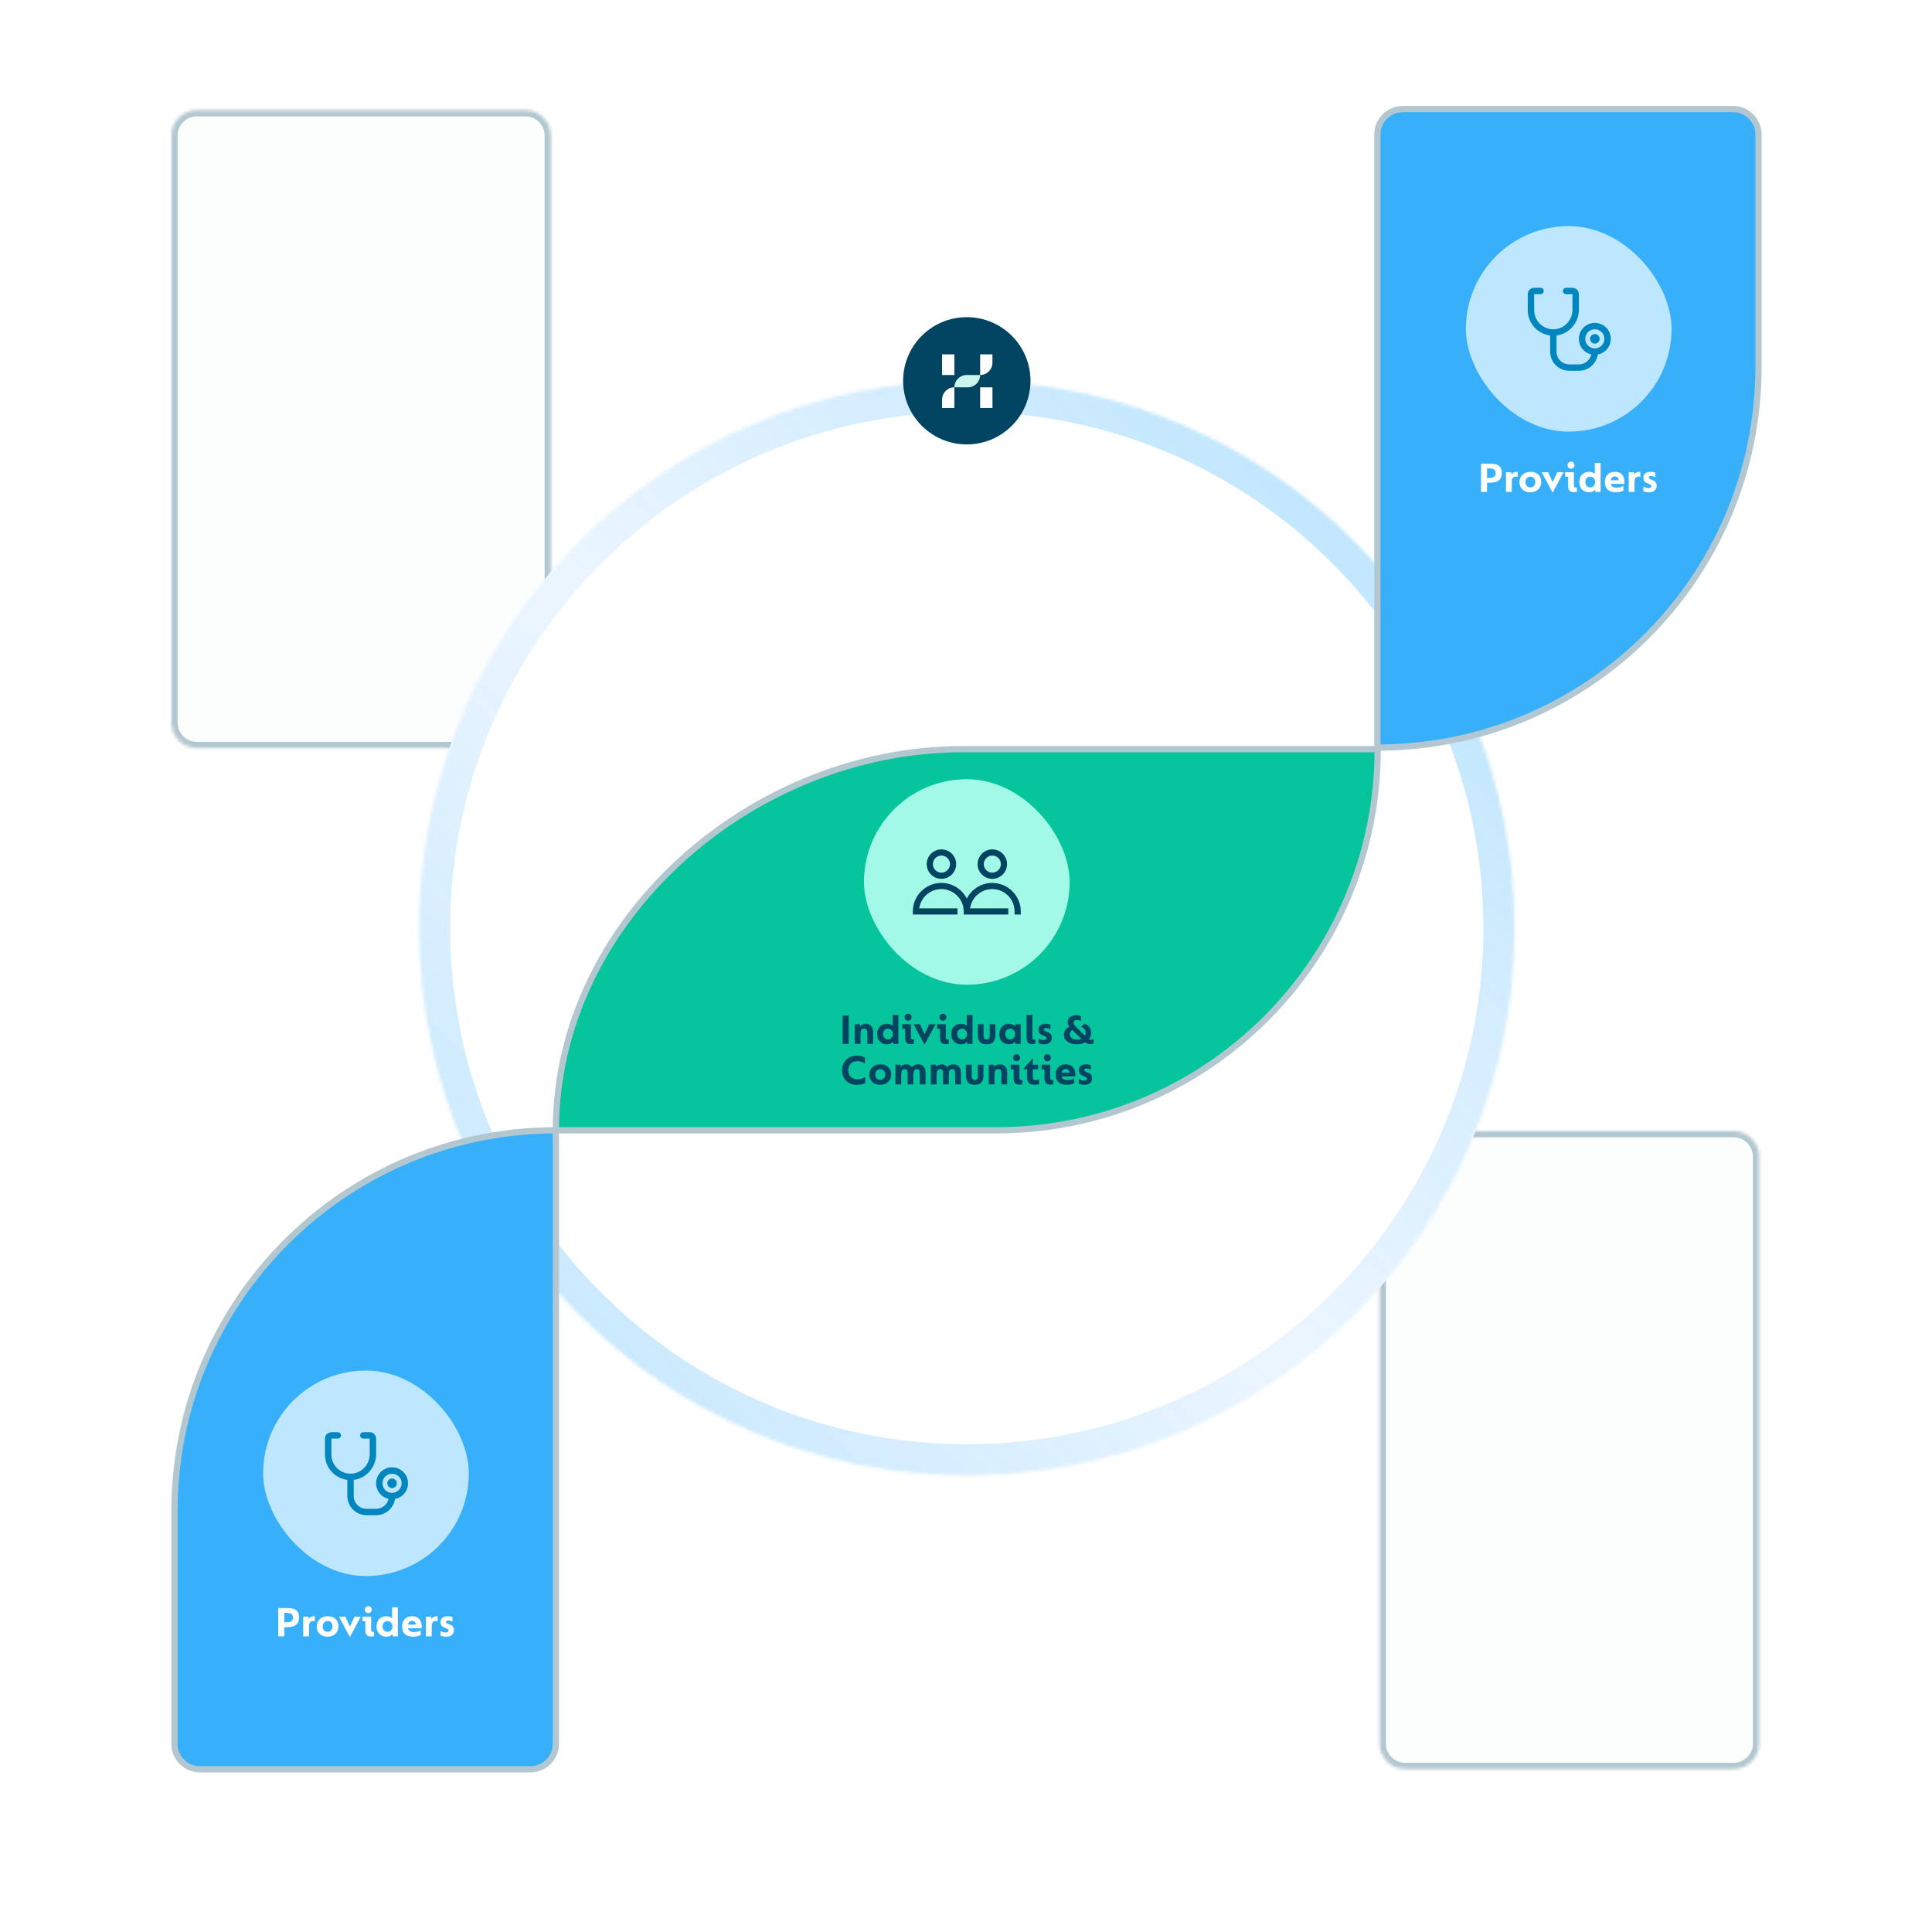 <?xml version="1.0" encoding="UTF-8"?>
<svg xmlns="http://www.w3.org/2000/svg" width="620" height="620" viewBox="0 0 620 620" fill="none">
  <g id="Active / Provider &amp; Provider">
    <rect width="620" height="620" fill="white"></rect>
    <g id="Group 107685">
      <g id="BG">
        <g id="shape-01" opacity="0.3">
          <mask id="path-1-inside-1_1411_9653" fill="white">
            <path d="M450.916 567.703H556.364C560.874 567.703 564.53 564.047 564.53 559.537V371.149C564.53 366.639 560.874 362.983 556.364 362.983H450.916C446.406 362.983 442.75 366.639 442.75 371.149V408.967V559.537C442.75 564.047 446.406 567.703 450.916 567.703Z"></path>
          </mask>
          <path d="M450.916 567.703H556.364C560.874 567.703 564.53 564.047 564.53 559.537V371.149C564.53 366.639 560.874 362.983 556.364 362.983H450.916C446.406 362.983 442.75 366.639 442.75 371.149V408.967V559.537C442.75 564.047 446.406 567.703 450.916 567.703Z" fill="#F4FDFC" stroke="#004461" stroke-width="4" mask="url(#path-1-inside-1_1411_9653)"></path>
        </g>
        <g id="shape-02" opacity="0.3">
          <mask id="path-2-inside-2_1411_9653" fill="white">
            <path d="M63.166 240.068H168.614C173.124 240.068 176.78 236.412 176.78 231.902V43.515C176.78 39.005 173.124 35.349 168.614 35.349H63.166C58.656 35.349 55 39.005 55 43.515V81.332V231.902C55 236.412 58.656 240.068 63.166 240.068Z"></path>
          </mask>
          <path d="M63.166 240.068H168.614C173.124 240.068 176.78 236.412 176.78 231.902V43.515C176.78 39.005 173.124 35.349 168.614 35.349H63.166C58.656 35.349 55 39.005 55 43.515V81.332V231.902C55 236.412 58.656 240.068 63.166 240.068Z" fill="#F4FDFC" stroke="#004461" stroke-width="4" mask="url(#path-2-inside-2_1411_9653)"></path>
        </g>
      </g>
      <g id="circle" filter="url(#filter0_d_1411_9653)">
        <mask id="path-3-inside-3_1411_9653" fill="white">
          <path d="M486.037 297.834C486.037 394.835 407.338 473.469 310.259 473.469C213.179 473.469 134.48 394.835 134.48 297.834C134.48 200.834 213.179 122.2 310.259 122.2C407.338 122.2 486.037 200.834 486.037 297.834Z"></path>
        </mask>
        <path d="M486.037 297.834C486.037 394.835 407.338 473.469 310.259 473.469C213.179 473.469 134.48 394.835 134.48 297.834C134.48 200.834 213.179 122.2 310.259 122.2C407.338 122.2 486.037 200.834 486.037 297.834Z" fill="white"></path>
        <path d="M486.037 297.834C486.037 394.835 407.338 473.469 310.259 473.469C213.179 473.469 134.48 394.835 134.48 297.834C134.48 200.834 213.179 122.2 310.259 122.2C407.338 122.2 486.037 200.834 486.037 297.834Z" stroke="url(#paint0_linear_1411_9653)" stroke-opacity="0.32" stroke-width="20" mask="url(#path-3-inside-3_1411_9653)"></path>
      </g>
      <path id="dna-01" d="M564.324 117.7C564.324 185.195 509.564 239.91 442.014 239.91V43.17C442.014 38.658 445.672 35 450.184 35H556.154C560.666 35 564.324 38.658 564.324 43.17V117.7Z" fill="#37B0F9" stroke="#B3C7D0" stroke-width="2" stroke-linecap="round" stroke-linejoin="round"></path>
      <path id="dna-02" d="M442.124 240.417C442.124 307.964 387.322 362.722 319.719 362.722L178.387 362.722C178.387 295.175 241.312 240.417 308.914 240.417L442.124 240.417Z" fill="#06C49C" stroke="#B3C7D0" stroke-width="2" stroke-linecap="round" stroke-linejoin="round"></path>
      <path id="dna-03" d="M178.389 362.722C110.787 362.722 55.984 417.479 55.984 485.026V559.624C55.984 564.134 59.64 567.79 64.15 567.79H170.223C174.733 567.79 178.389 564.134 178.389 559.624V362.722Z" fill="#37B0F9" stroke="#B3C7D0" stroke-width="2" stroke-linecap="round" stroke-linejoin="round"></path>
      <g id="Individuals">
        <g id="icon">
          <rect id="Circle" x="277.258" y="250.058" width="66" height="65.945" rx="32.973" fill="#A3F9E7"></rect>
          <g id="Group 1091">
            <path id="Vector" d="M302.118 282.028C299.511 282.028 297.391 279.909 297.391 277.305C297.391 274.701 299.511 272.582 302.118 272.582C304.724 272.582 306.845 274.701 306.845 277.305C306.845 279.909 304.724 282.028 302.118 282.028ZM302.118 274.564C300.605 274.564 299.375 275.794 299.375 277.305C299.375 278.817 300.605 280.046 302.118 280.046C303.63 280.046 304.861 278.817 304.861 277.305C304.861 275.794 303.63 274.564 302.118 274.564Z" fill="#004461"></path>
            <path id="Vector_2" d="M318.446 282.028C315.84 282.028 313.719 279.909 313.719 277.305C313.719 274.701 315.84 272.582 318.446 272.582C321.052 272.582 323.172 274.701 323.172 277.305C323.172 279.909 321.052 282.028 318.446 282.028ZM318.446 274.564C316.933 274.564 315.703 275.794 315.703 277.305C315.703 278.817 316.933 280.046 318.446 280.046C319.958 280.046 321.188 278.817 321.188 277.305C321.188 275.794 319.958 274.564 318.446 274.564Z" fill="#004461"></path>
            <path id="Vector_3" d="M318.421 283.339C314.856 283.339 311.769 285.389 310.257 288.367C308.745 285.389 305.658 283.339 302.093 283.339C297.045 283.339 292.938 287.443 292.938 292.487V293.478H307.263V291.496H294.99C295.474 288.012 298.475 285.321 302.093 285.321C306.047 285.321 309.265 288.536 309.265 292.487V293.478H311.249H323.59V291.496H311.317C311.802 288.012 314.803 285.321 318.421 285.321C322.375 285.321 325.593 288.536 325.593 292.487V293.478H327.577V292.487C327.577 287.443 323.469 283.339 318.421 283.339Z" fill="#004461"></path>
          </g>
        </g>
        <path id="Individuals &amp; Communities" d="M270.427 334.997V325.925H272.359V334.997H270.427ZM274.28 334.997V328.683H275.974L276.016 329.383C276.417 328.832 277.029 328.557 277.85 328.557C278.615 328.557 279.199 328.785 279.6 329.243C280.001 329.691 280.202 330.358 280.202 331.245V334.997H278.34V331.525C278.34 331.039 278.265 330.68 278.116 330.447C277.967 330.213 277.696 330.097 277.304 330.097C276.856 330.097 276.548 330.255 276.38 330.573C276.221 330.89 276.142 331.394 276.142 332.085V334.997H274.28ZM281.461 331.847C281.461 330.867 281.746 330.073 282.315 329.467C282.884 328.86 283.631 328.557 284.555 328.557C285.395 328.557 286.025 328.781 286.445 329.229V325.715H288.307V334.997H286.613L286.571 334.283C286.151 334.843 285.479 335.123 284.555 335.123C283.668 335.123 282.931 334.824 282.343 334.227C281.755 333.629 281.461 332.836 281.461 331.847ZM286.543 331.805C286.543 331.291 286.394 330.881 286.095 330.573C285.796 330.265 285.418 330.111 284.961 330.111C284.494 330.111 284.116 330.274 283.827 330.601C283.538 330.927 283.393 331.338 283.393 331.833C283.393 332.337 283.542 332.752 283.841 333.079C284.14 333.396 284.513 333.555 284.961 333.555C285.418 333.555 285.796 333.396 286.095 333.079C286.394 332.752 286.543 332.327 286.543 331.805ZM290.308 326.429C290.308 326.111 290.416 325.845 290.63 325.631C290.845 325.416 291.106 325.309 291.414 325.309C291.732 325.309 291.993 325.416 292.198 325.631C292.413 325.845 292.52 326.116 292.52 326.443C292.52 326.769 292.413 327.035 292.198 327.241C291.993 327.446 291.732 327.549 291.414 327.549C291.088 327.549 290.822 327.446 290.616 327.241C290.411 327.026 290.308 326.755 290.308 326.429ZM290.476 332.981V330.139H289.538V328.683H292.338V332.925C292.338 333.382 292.534 333.611 292.926 333.611C293.085 333.611 293.206 333.597 293.29 333.569V334.927C293.066 335.02 292.763 335.067 292.38 335.067C291.671 335.067 291.176 334.899 290.896 334.563C290.616 334.217 290.476 333.69 290.476 332.981ZM296.626 335.123L293.182 328.683H295.226L296.696 331.875L298.208 328.683H300.196L296.766 335.123H296.626ZM301.492 326.429C301.492 326.111 301.599 325.845 301.814 325.631C302.029 325.416 302.29 325.309 302.598 325.309C302.915 325.309 303.177 325.416 303.382 325.631C303.597 325.845 303.704 326.116 303.704 326.443C303.704 326.769 303.597 327.035 303.382 327.241C303.177 327.446 302.915 327.549 302.598 327.549C302.271 327.549 302.005 327.446 301.8 327.241C301.595 327.026 301.492 326.755 301.492 326.429ZM301.66 332.981V330.139H300.722V328.683H303.522V332.925C303.522 333.382 303.718 333.611 304.11 333.611C304.269 333.611 304.39 333.597 304.474 333.569V334.927C304.25 335.02 303.947 335.067 303.564 335.067C302.855 335.067 302.36 334.899 302.08 334.563C301.8 334.217 301.66 333.69 301.66 332.981ZM305.25 331.847C305.25 330.867 305.535 330.073 306.104 329.467C306.674 328.86 307.42 328.557 308.344 328.557C309.184 328.557 309.814 328.781 310.234 329.229V325.715H312.096V334.997H310.402L310.36 334.283C309.94 334.843 309.268 335.123 308.344 335.123C307.458 335.123 306.72 334.824 306.132 334.227C305.544 333.629 305.25 332.836 305.25 331.847ZM310.332 331.805C310.332 331.291 310.183 330.881 309.884 330.573C309.586 330.265 309.208 330.111 308.75 330.111C308.284 330.111 307.906 330.274 307.616 330.601C307.327 330.927 307.182 331.338 307.182 331.833C307.182 332.337 307.332 332.752 307.63 333.079C307.929 333.396 308.302 333.555 308.75 333.555C309.208 333.555 309.586 333.396 309.884 333.079C310.183 332.752 310.332 332.327 310.332 331.805ZM313.789 332.281V328.683H315.651V332.309C315.651 333.167 315.978 333.597 316.631 333.597C317.285 333.597 317.611 333.167 317.611 332.309V328.683H319.431V332.281C319.431 333.093 319.221 333.774 318.801 334.325C318.381 334.857 317.649 335.123 316.603 335.123C315.577 335.123 314.849 334.857 314.419 334.325C313.999 333.793 313.789 333.111 313.789 332.281ZM320.686 331.875C320.686 330.876 320.975 330.073 321.554 329.467C322.132 328.86 322.879 328.557 323.794 328.557C324.68 328.557 325.357 328.832 325.824 329.383L325.852 328.683H327.546V334.997H325.838L325.782 334.255C325.334 334.833 324.657 335.123 323.752 335.123C322.893 335.123 322.165 334.833 321.568 334.255C320.98 333.676 320.686 332.883 320.686 331.875ZM325.726 331.833C325.726 331.291 325.581 330.871 325.292 330.573C325.012 330.265 324.638 330.111 324.172 330.111C323.724 330.111 323.35 330.269 323.052 330.587C322.762 330.895 322.618 331.315 322.618 331.847C322.618 332.388 322.758 332.808 323.038 333.107C323.318 333.405 323.686 333.555 324.144 333.555C324.61 333.555 324.988 333.41 325.278 333.121C325.576 332.822 325.726 332.393 325.726 331.833ZM329.449 332.995V325.715H331.311V332.925C331.311 333.167 331.353 333.345 331.437 333.457C331.53 333.559 331.684 333.611 331.899 333.611C332.048 333.611 332.165 333.597 332.249 333.569V334.927C332.006 335.02 331.707 335.067 331.353 335.067C330.634 335.067 330.135 334.899 329.855 334.563C329.584 334.227 329.449 333.704 329.449 332.995ZM333.254 334.759V333.289C333.805 333.615 334.384 333.779 334.99 333.779C335.541 333.779 335.816 333.573 335.816 333.163C335.816 332.967 335.742 332.813 335.592 332.701C335.452 332.589 335.21 332.472 334.864 332.351C334.566 332.229 334.346 332.136 334.206 332.071C334.066 331.996 333.912 331.889 333.744 331.749C333.586 331.609 333.469 331.436 333.394 331.231C333.32 331.025 333.278 330.769 333.268 330.461C333.268 329.835 333.469 329.364 333.87 329.047C334.272 328.72 334.841 328.557 335.578 328.557C336.232 328.557 336.736 328.65 337.09 328.837V330.293C336.568 330.022 336.106 329.887 335.704 329.887C335.238 329.887 335.004 330.055 335.004 330.391C335.004 330.549 335.07 330.675 335.2 330.769C335.331 330.862 335.56 330.965 335.886 331.077C336.446 331.282 336.852 331.511 337.104 331.763C337.366 332.015 337.51 332.435 337.538 333.023C337.538 333.695 337.319 334.213 336.88 334.577C336.451 334.941 335.863 335.123 335.116 335.123C334.332 335.123 333.712 335.001 333.254 334.759ZM350.947 333.471V334.843C350.704 334.992 350.34 335.067 349.855 335.067C349.267 335.067 348.726 334.88 348.231 334.507C347.456 334.917 346.551 335.123 345.515 335.123C344.302 335.123 343.317 334.847 342.561 334.297C341.805 333.746 341.427 333.009 341.427 332.085C341.427 331.487 341.586 330.969 341.903 330.531C342.22 330.083 342.65 329.756 343.191 329.551C342.818 329.065 342.631 328.58 342.631 328.095C342.631 327.395 342.869 326.835 343.345 326.415C343.83 325.995 344.498 325.785 345.347 325.785C345.991 325.785 346.504 325.892 346.887 326.107V327.759C346.551 327.46 346.112 327.311 345.571 327.311C345.244 327.311 344.992 327.395 344.815 327.563C344.638 327.721 344.549 327.945 344.549 328.235C344.549 328.459 344.619 328.678 344.759 328.893C344.899 329.107 345.156 329.401 345.529 329.775L348.217 332.393C348.357 332.094 348.427 331.786 348.427 331.469C348.427 330.507 347.914 329.873 346.887 329.565L347.979 328.543C348.623 328.692 349.146 329.033 349.547 329.565C349.948 330.087 350.149 330.713 350.149 331.441C350.149 332.234 349.911 332.925 349.435 333.513C349.622 333.625 349.86 333.681 350.149 333.681C350.438 333.681 350.704 333.611 350.947 333.471ZM345.669 333.639C346.126 333.639 346.579 333.559 347.027 333.401L344.115 330.545C343.602 330.871 343.345 331.315 343.345 331.875C343.345 332.407 343.555 332.836 343.975 333.163C344.404 333.48 344.969 333.639 345.669 333.639ZM270.234 343.475C270.234 342.103 270.673 340.978 271.55 340.101C272.427 339.223 273.575 338.785 274.994 338.785C276.049 338.785 276.898 338.99 277.542 339.401V341.291C276.795 340.787 275.979 340.535 275.092 340.535C274.243 340.535 273.547 340.805 273.006 341.347C272.474 341.888 272.208 342.588 272.208 343.447C272.208 344.343 272.479 345.057 273.02 345.589C273.571 346.111 274.285 346.373 275.162 346.373C276.077 346.373 276.917 346.121 277.682 345.617V347.535C277.411 347.703 277.033 347.847 276.548 347.969C276.072 348.081 275.568 348.137 275.036 348.137C273.561 348.137 272.39 347.703 271.522 346.835C270.663 345.957 270.234 344.837 270.234 343.475ZM278.98 344.875C278.98 343.904 279.302 343.111 279.946 342.495C280.599 341.869 281.458 341.557 282.522 341.557C283.558 341.557 284.393 341.846 285.028 342.425C285.662 343.003 285.98 343.787 285.98 344.777C285.98 345.775 285.653 346.583 285 347.199C284.346 347.815 283.497 348.123 282.452 348.123C281.406 348.123 280.566 347.824 279.932 347.227C279.297 346.62 278.98 345.836 278.98 344.875ZM284.062 344.805C284.062 344.301 283.917 343.895 283.628 343.587C283.348 343.269 282.97 343.111 282.494 343.111C282.008 343.111 281.621 343.279 281.332 343.615C281.042 343.941 280.898 344.347 280.898 344.833C280.898 345.337 281.042 345.752 281.332 346.079C281.63 346.396 282.018 346.555 282.494 346.555C282.97 346.555 283.348 346.391 283.628 346.065C283.917 345.738 284.062 345.318 284.062 344.805ZM287.343 347.997V341.683H289.037L289.079 342.397C289.247 342.145 289.485 341.944 289.793 341.795C290.101 341.636 290.433 341.557 290.787 341.557C291.646 341.557 292.267 341.865 292.649 342.481C293.069 341.865 293.718 341.557 294.595 341.557C295.389 341.557 295.991 341.799 296.401 342.285C296.812 342.77 297.017 343.465 297.017 344.371V347.997H295.155V344.455C295.155 343.988 295.09 343.647 294.959 343.433C294.829 343.209 294.581 343.097 294.217 343.097C293.797 343.097 293.508 343.26 293.349 343.587C293.191 343.904 293.111 344.413 293.111 345.113V347.997H291.249V344.455C291.249 343.988 291.184 343.647 291.053 343.433C290.923 343.209 290.675 343.097 290.311 343.097C289.891 343.097 289.602 343.26 289.443 343.587C289.285 343.904 289.205 344.413 289.205 345.113V347.997H287.343ZM298.705 347.997V341.683H300.399L300.441 342.397C300.609 342.145 300.847 341.944 301.155 341.795C301.463 341.636 301.794 341.557 302.149 341.557C303.007 341.557 303.628 341.865 304.011 342.481C304.431 341.865 305.079 341.557 305.957 341.557C306.75 341.557 307.352 341.799 307.763 342.285C308.173 342.77 308.379 343.465 308.379 344.371V347.997H306.517V344.455C306.517 343.988 306.451 343.647 306.321 343.433C306.19 343.209 305.943 343.097 305.579 343.097C305.159 343.097 304.869 343.26 304.711 343.587C304.552 343.904 304.473 344.413 304.473 345.113V347.997H302.611V344.455C302.611 343.988 302.545 343.647 302.415 343.433C302.284 343.209 302.037 343.097 301.673 343.097C301.253 343.097 300.963 343.26 300.805 343.587C300.646 343.904 300.567 344.413 300.567 345.113V347.997H298.705ZM309.968 345.281V341.683H311.83V345.309C311.83 346.167 312.157 346.597 312.81 346.597C313.463 346.597 313.79 346.167 313.79 345.309V341.683H315.61V345.281C315.61 346.093 315.4 346.774 314.98 347.325C314.56 347.857 313.827 348.123 312.782 348.123C311.755 348.123 311.027 347.857 310.598 347.325C310.178 346.793 309.968 346.111 309.968 345.281ZM317.298 347.997V341.683H318.992L319.034 342.383C319.436 341.832 320.047 341.557 320.868 341.557C321.634 341.557 322.217 341.785 322.618 342.243C323.02 342.691 323.22 343.358 323.22 344.245V347.997H321.358V344.525C321.358 344.039 321.284 343.68 321.134 343.447C320.985 343.213 320.714 343.097 320.322 343.097C319.874 343.097 319.566 343.255 319.398 343.573C319.24 343.89 319.16 344.394 319.16 345.085V347.997H317.298ZM325.124 339.429C325.124 339.111 325.231 338.845 325.446 338.631C325.66 338.416 325.922 338.309 326.23 338.309C326.547 338.309 326.808 338.416 327.014 338.631C327.228 338.845 327.336 339.116 327.336 339.443C327.336 339.769 327.228 340.035 327.014 340.241C326.808 340.446 326.547 340.549 326.23 340.549C325.903 340.549 325.637 340.446 325.432 340.241C325.226 340.026 325.124 339.755 325.124 339.429ZM325.292 345.981V343.139H324.354V341.683H327.154V345.925C327.154 346.382 327.35 346.611 327.742 346.611C327.9 346.611 328.022 346.597 328.106 346.569V347.927C327.882 348.02 327.578 348.067 327.196 348.067C326.486 348.067 325.992 347.899 325.712 347.563C325.432 347.217 325.292 346.69 325.292 345.981ZM329.571 345.701V343.139H328.423V342.999C328.806 342.597 329.296 342.056 329.893 341.375C330.584 340.591 331.051 340.04 331.293 339.723H331.433V341.683H333.155V343.139H331.433V345.449C331.433 345.85 331.503 346.144 331.643 346.331C331.783 346.508 332.04 346.597 332.413 346.597C332.74 346.597 333.085 346.517 333.449 346.359V347.857C333.113 348.034 332.623 348.123 331.979 348.123C331.167 348.123 330.561 347.927 330.159 347.535C329.767 347.143 329.571 346.531 329.571 345.701ZM335.008 339.429C335.008 339.111 335.116 338.845 335.33 338.631C335.545 338.416 335.806 338.309 336.114 338.309C336.432 338.309 336.693 338.416 336.898 338.631C337.113 338.845 337.22 339.116 337.22 339.443C337.22 339.769 337.113 340.035 336.898 340.241C336.693 340.446 336.432 340.549 336.114 340.549C335.788 340.549 335.522 340.446 335.316 340.241C335.111 340.026 335.008 339.755 335.008 339.429ZM335.176 345.981V343.139H334.238V341.683H337.038V345.925C337.038 346.382 337.234 346.611 337.626 346.611C337.785 346.611 337.906 346.597 337.99 346.569V347.927C337.766 348.02 337.463 348.067 337.08 348.067C336.371 348.067 335.876 347.899 335.596 347.563C335.316 347.217 335.176 346.69 335.176 345.981ZM338.794 344.889C338.794 343.899 339.074 343.097 339.634 342.481C340.203 341.865 340.992 341.557 342 341.557C343.055 341.557 343.834 341.865 344.338 342.481C344.842 343.078 345.094 343.848 345.094 344.791C345.094 345.024 345.075 345.234 345.038 345.421H340.712C340.843 346.223 341.477 346.625 342.616 346.625C343.381 346.625 344.095 346.447 344.758 346.093V347.605C344.095 347.95 343.279 348.123 342.308 348.123C341.207 348.123 340.343 347.847 339.718 347.297C339.102 346.737 338.794 345.934 338.794 344.889ZM340.726 344.245H343.218C343.199 343.881 343.078 343.591 342.854 343.377C342.639 343.153 342.355 343.041 342 343.041C341.655 343.041 341.365 343.153 341.132 343.377C340.899 343.591 340.763 343.881 340.726 344.245ZM346.195 347.759V346.289C346.746 346.615 347.324 346.779 347.931 346.779C348.482 346.779 348.757 346.573 348.757 346.163C348.757 345.967 348.682 345.813 348.533 345.701C348.393 345.589 348.15 345.472 347.805 345.351C347.506 345.229 347.287 345.136 347.147 345.071C347.007 344.996 346.853 344.889 346.685 344.749C346.526 344.609 346.41 344.436 346.335 344.231C346.26 344.025 346.218 343.769 346.209 343.461C346.209 342.835 346.41 342.364 346.811 342.047C347.212 341.72 347.782 341.557 348.519 341.557C349.172 341.557 349.676 341.65 350.031 341.837V343.293C349.508 343.022 349.046 342.887 348.645 342.887C348.178 342.887 347.945 343.055 347.945 343.391C347.945 343.549 348.01 343.675 348.141 343.769C348.272 343.862 348.5 343.965 348.827 344.077C349.387 344.282 349.793 344.511 350.045 344.763C350.306 345.015 350.451 345.435 350.479 346.023C350.479 346.695 350.26 347.213 349.821 347.577C349.392 347.941 348.804 348.123 348.057 348.123C347.273 348.123 346.652 348.001 346.195 347.759Z" fill="#004461"></path>
      </g>
      <g id="dot">
        <ellipse id="Ellipse 75" cx="310.257" cy="122.2" rx="20.433" ry="20.416" fill="#004461"></ellipse>
        <path id="bb" d="M306.273 120.341H302.316V115.202V113.713H306.273V120.341ZM306.273 124.294C304.088 124.294 302.316 126.064 302.316 128.248V130.923H306.273V124.294ZM318.491 116.388V113.713H314.535V120.341C316.72 120.341 318.491 118.571 318.491 116.388ZM318.491 124.294H314.535V130.923H318.491V126.756V124.294Z" fill="white"></path>
        <path id="aa" d="M314.536 120.341V120.341C314.536 122.525 312.764 124.295 310.579 124.295H306.273V124.295C306.273 122.111 308.045 120.341 310.23 120.341H314.536Z" fill="#CAF6ED"></path>
      </g>
      <g id="Providers">
        <path id="Providers_2" d="M475.274 157.853V148.781H478.172C478.863 148.781 479.483 148.851 480.034 148.991C481.313 149.327 481.952 150.26 481.952 151.791C481.952 152.696 481.742 153.377 481.322 153.835C480.939 154.255 480.482 154.539 479.95 154.689C479.418 154.838 478.769 154.913 478.004 154.913H477.206V157.853H475.274ZM477.206 153.359H477.92C478.592 153.359 479.101 153.247 479.446 153.023C479.801 152.789 479.978 152.383 479.978 151.805C479.969 151.487 479.913 151.226 479.81 151.021C479.707 150.815 479.553 150.666 479.348 150.573C479.143 150.479 478.937 150.419 478.732 150.391C478.527 150.353 478.256 150.33 477.92 150.321H477.206V153.359ZM483.283 157.853V151.539H484.977L485.019 152.281C485.411 151.702 485.999 151.413 486.783 151.413C486.923 151.413 487.002 151.417 487.021 151.427V153.093C486.927 152.999 486.722 152.953 486.405 152.953C485.919 152.953 485.588 153.111 485.411 153.429C485.233 153.737 485.145 154.245 485.145 154.955V157.853H483.283ZM487.607 154.731C487.607 153.76 487.929 152.967 488.573 152.351C489.226 151.725 490.085 151.413 491.149 151.413C492.185 151.413 493.02 151.702 493.655 152.281C494.289 152.859 494.607 153.643 494.607 154.633C494.607 155.631 494.28 156.439 493.627 157.055C492.973 157.671 492.124 157.979 491.079 157.979C490.033 157.979 489.193 157.68 488.559 157.083C487.924 156.476 487.607 155.692 487.607 154.731ZM492.689 154.661C492.689 154.157 492.544 153.751 492.255 153.443C491.975 153.125 491.597 152.967 491.121 152.967C490.635 152.967 490.248 153.135 489.959 153.471C489.669 153.797 489.525 154.203 489.525 154.689C489.525 155.193 489.669 155.608 489.959 155.935C490.257 156.252 490.645 156.411 491.121 156.411C491.597 156.411 491.975 156.247 492.255 155.921C492.544 155.594 492.689 155.174 492.689 154.661ZM498.191 157.979L494.747 151.539H496.791L498.261 154.731L499.773 151.539H501.761L498.331 157.979H498.191ZM503.057 149.285C503.057 148.967 503.165 148.701 503.379 148.487C503.594 148.272 503.855 148.165 504.163 148.165C504.481 148.165 504.742 148.272 504.947 148.487C505.162 148.701 505.269 148.972 505.269 149.299C505.269 149.625 505.162 149.891 504.947 150.097C504.742 150.302 504.481 150.405 504.163 150.405C503.837 150.405 503.571 150.302 503.365 150.097C503.16 149.882 503.057 149.611 503.057 149.285ZM503.225 155.837V152.995H502.287V151.539H505.087V155.781C505.087 156.238 505.283 156.467 505.675 156.467C505.834 156.467 505.955 156.453 506.039 156.425V157.783C505.815 157.876 505.512 157.923 505.129 157.923C504.42 157.923 503.925 157.755 503.645 157.419C503.365 157.073 503.225 156.546 503.225 155.837ZM506.816 154.703C506.816 153.723 507.1 152.929 507.67 152.323C508.239 151.716 508.986 151.413 509.91 151.413C510.75 151.413 511.38 151.637 511.8 152.085V148.571H513.662V157.853H511.968L511.926 157.139C511.506 157.699 510.834 157.979 509.91 157.979C509.023 157.979 508.286 157.68 507.698 157.083C507.11 156.485 506.816 155.692 506.816 154.703ZM511.898 154.661C511.898 154.147 511.748 153.737 511.45 153.429C511.151 153.121 510.773 152.967 510.316 152.967C509.849 152.967 509.471 153.13 509.182 153.457C508.892 153.783 508.748 154.194 508.748 154.689C508.748 155.193 508.897 155.608 509.196 155.935C509.494 156.252 509.868 156.411 510.316 156.411C510.773 156.411 511.151 156.252 511.45 155.935C511.748 155.608 511.898 155.183 511.898 154.661ZM515.019 154.745C515.019 153.755 515.299 152.953 515.859 152.337C516.428 151.721 517.217 151.413 518.225 151.413C519.279 151.413 520.059 151.721 520.563 152.337C521.067 152.934 521.319 153.704 521.319 154.647C521.319 154.88 521.3 155.09 521.263 155.277H516.937C517.067 156.079 517.702 156.481 518.841 156.481C519.606 156.481 520.32 156.303 520.983 155.949V157.461C520.32 157.806 519.503 157.979 518.533 157.979C517.431 157.979 516.568 157.703 515.943 157.153C515.327 156.593 515.019 155.79 515.019 154.745ZM516.951 154.101H519.443C519.424 153.737 519.303 153.447 519.079 153.233C518.864 153.009 518.579 152.897 518.225 152.897C517.879 152.897 517.59 153.009 517.357 153.233C517.123 153.447 516.988 153.737 516.951 154.101ZM522.671 157.853V151.539H524.365L524.407 152.281C524.799 151.702 525.387 151.413 526.171 151.413C526.311 151.413 526.391 151.417 526.409 151.427V153.093C526.316 152.999 526.111 152.953 525.793 152.953C525.308 152.953 524.977 153.111 524.799 153.429C524.622 153.737 524.533 154.245 524.533 154.955V157.853H522.671ZM527.355 157.615V156.145C527.906 156.471 528.484 156.635 529.091 156.635C529.642 156.635 529.917 156.429 529.917 156.019C529.917 155.823 529.842 155.669 529.693 155.557C529.553 155.445 529.31 155.328 528.965 155.207C528.666 155.085 528.447 154.992 528.307 154.927C528.167 154.852 528.013 154.745 527.845 154.605C527.686 154.465 527.57 154.292 527.495 154.087C527.42 153.881 527.378 153.625 527.369 153.317C527.369 152.691 527.57 152.22 527.971 151.903C528.372 151.576 528.942 151.413 529.679 151.413C530.332 151.413 530.836 151.506 531.191 151.693V153.149C530.668 152.878 530.206 152.743 529.805 152.743C529.338 152.743 529.105 152.911 529.105 153.247C529.105 153.405 529.17 153.531 529.301 153.625C529.432 153.718 529.66 153.821 529.987 153.933C530.547 154.138 530.953 154.367 531.205 154.619C531.466 154.871 531.611 155.291 531.639 155.879C531.639 156.551 531.42 157.069 530.981 157.433C530.552 157.797 529.964 157.979 529.217 157.979C528.433 157.979 527.812 157.857 527.355 157.615Z" fill="white"></path>
        <g id="icon_2">
          <rect id="Circle_2" x="470.424" y="72.567" width="66" height="65.945" rx="32.973" fill="#BDE7FF"></rect>
          <path id="Vector_4" d="M513.338 108.743C513.338 109.047 513.248 109.344 513.079 109.597C512.91 109.849 512.67 110.046 512.389 110.163C512.108 110.279 511.799 110.309 511.501 110.25C511.203 110.191 510.929 110.044 510.714 109.83C510.498 109.615 510.352 109.341 510.293 109.043C510.233 108.745 510.264 108.436 510.38 108.155C510.497 107.875 510.694 107.635 510.947 107.466C511.199 107.297 511.497 107.207 511.801 107.207C512.208 107.207 512.6 107.369 512.888 107.657C513.176 107.945 513.338 108.336 513.338 108.743ZM512.755 113.773C512.53 115.224 511.794 116.546 510.679 117.501C509.564 118.457 508.144 118.983 506.676 118.985H503.601C501.97 118.983 500.407 118.335 499.254 117.183C498.101 116.031 497.452 114.469 497.45 112.84V107.654C495.469 107.404 493.647 106.441 492.326 104.945C491.005 103.448 490.276 101.521 490.275 99.526V94.405C490.275 93.862 490.491 93.341 490.876 92.957C491.26 92.573 491.782 92.357 492.325 92.357H494.375C494.647 92.357 494.908 92.465 495.1 92.657C495.292 92.849 495.4 93.109 495.4 93.381C495.4 93.653 495.292 93.913 495.1 94.105C494.908 94.297 494.647 94.405 494.375 94.405H492.325V99.526C492.325 100.34 492.487 101.146 492.801 101.897C493.115 102.647 493.576 103.329 494.156 103.9C494.735 104.472 495.423 104.923 496.179 105.227C496.934 105.531 497.743 105.682 498.558 105.671C501.903 105.627 504.626 102.822 504.626 99.42V94.405H502.576C502.304 94.405 502.043 94.297 501.851 94.105C501.659 93.913 501.551 93.653 501.551 93.381C501.551 93.109 501.659 92.849 501.851 92.657C502.043 92.465 502.304 92.357 502.576 92.357H504.626C505.169 92.357 505.691 92.573 506.075 92.957C506.46 93.341 506.676 93.862 506.676 94.405V99.42C506.676 103.624 503.533 107.138 499.501 107.653V112.84C499.501 113.926 499.932 114.968 500.701 115.737C501.47 116.505 502.513 116.937 503.601 116.937H506.676C507.607 116.935 508.51 116.618 509.236 116.036C509.963 115.455 510.471 114.644 510.676 113.736C509.438 113.458 508.347 112.732 507.615 111.696C506.882 110.661 506.56 109.392 506.71 108.133C506.86 106.874 507.473 105.716 508.429 104.882C509.384 104.048 510.616 103.599 511.884 103.62C513.153 103.641 514.368 104.131 515.296 104.996C516.224 105.861 516.797 107.039 516.905 108.302C517.014 109.565 516.649 110.824 515.883 111.834C515.116 112.844 514.002 113.534 512.755 113.771V113.773ZM514.876 108.743C514.876 108.136 514.695 107.542 514.358 107.036C514.02 106.531 513.539 106.137 512.977 105.905C512.416 105.672 511.797 105.611 511.201 105.73C510.604 105.848 510.056 106.141 509.626 106.571C509.196 107 508.903 107.548 508.785 108.144C508.666 108.74 508.727 109.358 508.96 109.919C509.192 110.481 509.587 110.96 510.092 111.298C510.598 111.636 511.193 111.816 511.801 111.816C512.616 111.816 513.398 111.492 513.975 110.916C514.552 110.34 514.876 109.558 514.876 108.743Z" fill="#0086BF"></path>
        </g>
      </g>
      <g id="Providers_3">
        <path id="Providers_4" d="M89.293 525.109V516.037H92.192C92.882 516.037 93.503 516.107 94.053 516.247C95.332 516.583 95.972 517.516 95.972 519.047C95.972 519.952 95.761 520.634 95.341 521.091C94.959 521.511 94.501 521.796 93.969 521.945C93.438 522.094 92.789 522.169 92.023 522.169H91.225V525.109H89.293ZM91.225 520.615H91.939C92.612 520.615 93.12 520.503 93.466 520.279C93.82 520.046 93.998 519.64 93.998 519.061C93.988 518.744 93.932 518.482 93.829 518.277C93.727 518.072 93.573 517.922 93.368 517.829C93.162 517.736 92.957 517.675 92.751 517.647C92.546 517.61 92.275 517.586 91.939 517.577H91.225V520.615ZM97.302 525.109V518.795H98.996L99.038 519.537C99.43 518.958 100.018 518.669 100.802 518.669C100.942 518.669 101.022 518.674 101.04 518.683V520.349C100.947 520.256 100.742 520.209 100.424 520.209C99.939 520.209 99.608 520.368 99.43 520.685C99.253 520.993 99.164 521.502 99.164 522.211V525.109H97.302ZM101.626 521.987C101.626 521.016 101.948 520.223 102.592 519.607C103.245 518.982 104.104 518.669 105.168 518.669C106.204 518.669 107.039 518.958 107.674 519.537C108.309 520.116 108.626 520.9 108.626 521.889C108.626 522.888 108.299 523.695 107.646 524.311C106.993 524.927 106.143 525.235 105.098 525.235C104.053 525.235 103.213 524.936 102.578 524.339C101.943 523.732 101.626 522.948 101.626 521.987ZM106.708 521.917C106.708 521.413 106.563 521.007 106.274 520.699C105.994 520.382 105.616 520.223 105.14 520.223C104.655 520.223 104.267 520.391 103.978 520.727C103.689 521.054 103.544 521.46 103.544 521.945C103.544 522.449 103.689 522.864 103.978 523.191C104.277 523.508 104.664 523.667 105.14 523.667C105.616 523.667 105.994 523.504 106.274 523.177C106.563 522.85 106.708 522.43 106.708 521.917ZM112.211 525.235L108.767 518.795H110.811L112.281 521.987L113.793 518.795H115.781L112.351 525.235H112.211ZM117.077 516.541C117.077 516.224 117.184 515.958 117.399 515.743C117.613 515.528 117.875 515.421 118.183 515.421C118.5 515.421 118.761 515.528 118.967 515.743C119.181 515.958 119.289 516.228 119.289 516.555C119.289 516.882 119.181 517.148 118.967 517.353C118.761 517.558 118.5 517.661 118.183 517.661C117.856 517.661 117.59 517.558 117.385 517.353C117.179 517.138 117.077 516.868 117.077 516.541ZM117.245 523.093V520.251H116.307V518.795H119.107V523.037C119.107 523.494 119.303 523.723 119.695 523.723C119.853 523.723 119.975 523.709 120.059 523.681V525.039C119.835 525.132 119.531 525.179 119.149 525.179C118.439 525.179 117.945 525.011 117.665 524.675C117.385 524.33 117.245 523.802 117.245 523.093ZM120.835 521.959C120.835 520.979 121.12 520.186 121.689 519.579C122.258 518.972 123.005 518.669 123.929 518.669C124.769 518.669 125.399 518.893 125.819 519.341V515.827H127.681V525.109H125.987L125.945 524.395C125.525 524.955 124.853 525.235 123.929 525.235C123.042 525.235 122.305 524.936 121.717 524.339C121.129 523.742 120.835 522.948 120.835 521.959ZM125.917 521.917C125.917 521.404 125.768 520.993 125.469 520.685C125.17 520.377 124.792 520.223 124.335 520.223C123.868 520.223 123.49 520.386 123.201 520.713C122.912 521.04 122.767 521.45 122.767 521.945C122.767 522.449 122.916 522.864 123.215 523.191C123.514 523.508 123.887 523.667 124.335 523.667C124.792 523.667 125.17 523.508 125.469 523.191C125.768 522.864 125.917 522.44 125.917 521.917ZM129.038 522.001C129.038 521.012 129.318 520.209 129.878 519.593C130.448 518.977 131.236 518.669 132.244 518.669C133.299 518.669 134.078 518.977 134.582 519.593C135.086 520.19 135.338 520.96 135.338 521.903C135.338 522.136 135.32 522.346 135.282 522.533H130.956C131.087 523.336 131.722 523.737 132.86 523.737C133.626 523.737 134.34 523.56 135.002 523.205V524.717C134.34 525.062 133.523 525.235 132.552 525.235C131.451 525.235 130.588 524.96 129.962 524.409C129.346 523.849 129.038 523.046 129.038 522.001ZM130.97 521.357H133.462C133.444 520.993 133.322 520.704 133.098 520.489C132.884 520.265 132.599 520.153 132.244 520.153C131.899 520.153 131.61 520.265 131.376 520.489C131.143 520.704 131.008 520.993 130.97 521.357ZM136.691 525.109V518.795H138.385L138.427 519.537C138.819 518.958 139.407 518.669 140.191 518.669C140.331 518.669 140.41 518.674 140.429 518.683V520.349C140.336 520.256 140.13 520.209 139.813 520.209C139.328 520.209 138.996 520.368 138.819 520.685C138.642 520.993 138.553 521.502 138.553 522.211V525.109H136.691ZM141.374 524.871V523.401C141.925 523.728 142.504 523.891 143.11 523.891C143.661 523.891 143.936 523.686 143.936 523.275C143.936 523.079 143.862 522.925 143.712 522.813C143.572 522.701 143.33 522.584 142.984 522.463C142.686 522.342 142.466 522.248 142.326 522.183C142.186 522.108 142.032 522.001 141.864 521.861C141.706 521.721 141.589 521.548 141.514 521.343C141.44 521.138 141.398 520.881 141.388 520.573C141.388 519.948 141.589 519.476 141.99 519.159C142.392 518.832 142.961 518.669 143.698 518.669C144.352 518.669 144.856 518.762 145.21 518.949V520.405C144.688 520.134 144.226 519.999 143.824 519.999C143.358 519.999 143.124 520.167 143.124 520.503C143.124 520.662 143.19 520.788 143.32 520.881C143.451 520.974 143.68 521.077 144.006 521.189C144.566 521.394 144.972 521.623 145.224 521.875C145.486 522.127 145.63 522.547 145.658 523.135C145.658 523.807 145.439 524.325 145 524.689C144.571 525.053 143.983 525.235 143.236 525.235C142.452 525.235 141.832 525.114 141.374 524.871Z" fill="white"></path>
        <g id="icon_3">
          <rect id="Circle_3" x="84.443" y="439.824" width="66" height="65.945" rx="32.973" fill="#BDE7FF"></rect>
          <path id="Vector_5" d="M127.358 476C127.358 476.304 127.268 476.601 127.099 476.853C126.93 477.106 126.69 477.303 126.409 477.419C126.128 477.536 125.819 477.566 125.52 477.507C125.222 477.447 124.948 477.301 124.733 477.086C124.518 476.871 124.372 476.598 124.312 476.3C124.253 476.002 124.283 475.693 124.4 475.412C124.516 475.131 124.713 474.891 124.966 474.723C125.219 474.554 125.516 474.464 125.82 474.464C126.228 474.464 126.619 474.626 126.907 474.914C127.196 475.202 127.358 475.592 127.358 476ZM126.775 481.03C126.55 482.48 125.813 483.802 124.699 484.758C123.584 485.713 122.164 486.24 120.695 486.242H117.62C115.99 486.24 114.426 485.592 113.273 484.44C112.12 483.288 111.472 481.726 111.47 480.097V474.91C109.489 474.661 107.666 473.698 106.345 472.201C105.024 470.705 104.295 468.778 104.295 466.782V461.662C104.295 461.118 104.511 460.597 104.895 460.213C105.28 459.829 105.801 459.613 106.345 459.613H108.395C108.667 459.613 108.928 459.721 109.12 459.913C109.312 460.105 109.42 460.366 109.42 460.637C109.42 460.909 109.312 461.17 109.12 461.362C108.928 461.554 108.667 461.662 108.395 461.662H106.345V466.782C106.345 467.596 106.507 468.402 106.821 469.153C107.135 469.904 107.595 470.585 108.175 471.157C108.755 471.729 109.443 472.179 110.198 472.483C110.954 472.787 111.763 472.938 112.577 472.927C115.922 472.884 118.645 470.079 118.645 466.676V461.662H116.595C116.323 461.662 116.063 461.554 115.87 461.362C115.678 461.17 115.57 460.909 115.57 460.637C115.57 460.366 115.678 460.105 115.87 459.913C116.063 459.721 116.323 459.613 116.595 459.613H118.645C119.189 459.613 119.71 459.829 120.095 460.213C120.479 460.597 120.695 461.118 120.695 461.662V466.676C120.695 470.88 117.552 474.395 113.52 474.909V480.097C113.52 481.183 113.952 482.225 114.721 482.993C115.49 483.762 116.533 484.193 117.62 484.193H120.695C121.626 484.192 122.529 483.874 123.256 483.293C123.983 482.711 124.49 481.9 124.695 480.993C123.457 480.715 122.367 479.988 121.634 478.953C120.901 477.918 120.579 476.648 120.73 475.39C120.88 474.131 121.492 472.972 122.448 472.139C123.404 471.305 124.635 470.855 125.904 470.876C127.172 470.897 128.388 471.388 129.316 472.253C130.243 473.118 130.816 474.296 130.925 475.559C131.033 476.822 130.669 478.08 129.902 479.091C129.136 480.101 128.021 480.791 126.775 481.027V481.03ZM128.895 476C128.895 475.392 128.715 474.798 128.377 474.293C128.039 473.788 127.559 473.394 126.997 473.161C126.435 472.929 125.817 472.868 125.22 472.986C124.624 473.105 124.076 473.398 123.646 473.827C123.216 474.257 122.923 474.805 122.804 475.401C122.686 475.997 122.747 476.614 122.979 477.176C123.212 477.737 123.606 478.217 124.112 478.555C124.618 478.892 125.212 479.072 125.82 479.072C126.636 479.072 127.418 478.749 127.995 478.173C128.571 477.596 128.895 476.815 128.895 476Z" fill="#0086BF"></path>
        </g>
      </g>
    </g>
  </g>
  <defs>
    <filter id="filter0_d_1411_9653" x="22.199" y="9.918" width="576.12" height="575.833" filterUnits="userSpaceOnUse" color-interpolation-filters="sRGB">
      <feFlood flood-opacity="0" result="BackgroundImageFix"></feFlood>
      <feColorMatrix in="SourceAlpha" type="matrix" values="0 0 0 0 0 0 0 0 0 0 0 0 0 0 0 0 0 0 127 0" result="hardAlpha"></feColorMatrix>
      <feOffset></feOffset>
      <feGaussianBlur stdDeviation="56.141"></feGaussianBlur>
      <feComposite in2="hardAlpha" operator="out"></feComposite>
      <feColorMatrix type="matrix" values="0 0 0 0 0.406 0 0 0 0 0.667 0 0 0 0 0.612 0 0 0 0.22 0"></feColorMatrix>
      <feBlend mode="normal" in2="BackgroundImageFix" result="effect1_dropShadow_1411_9653"></feBlend>
      <feBlend mode="normal" in="SourceGraphic" in2="effect1_dropShadow_1411_9653" result="shape"></feBlend>
    </filter>
    <linearGradient id="paint0_linear_1411_9653" x1="170.644" y1="473.469" x2="462.612" y2="191.292" gradientUnits="userSpaceOnUse">
      <stop stop-color="#37B0F9"></stop>
      <stop offset="0.5" stop-color="#8EC9FF" stop-opacity="0.56"></stop>
      <stop offset="1" stop-color="#37B0F9"></stop>
    </linearGradient>
  </defs>
</svg>
